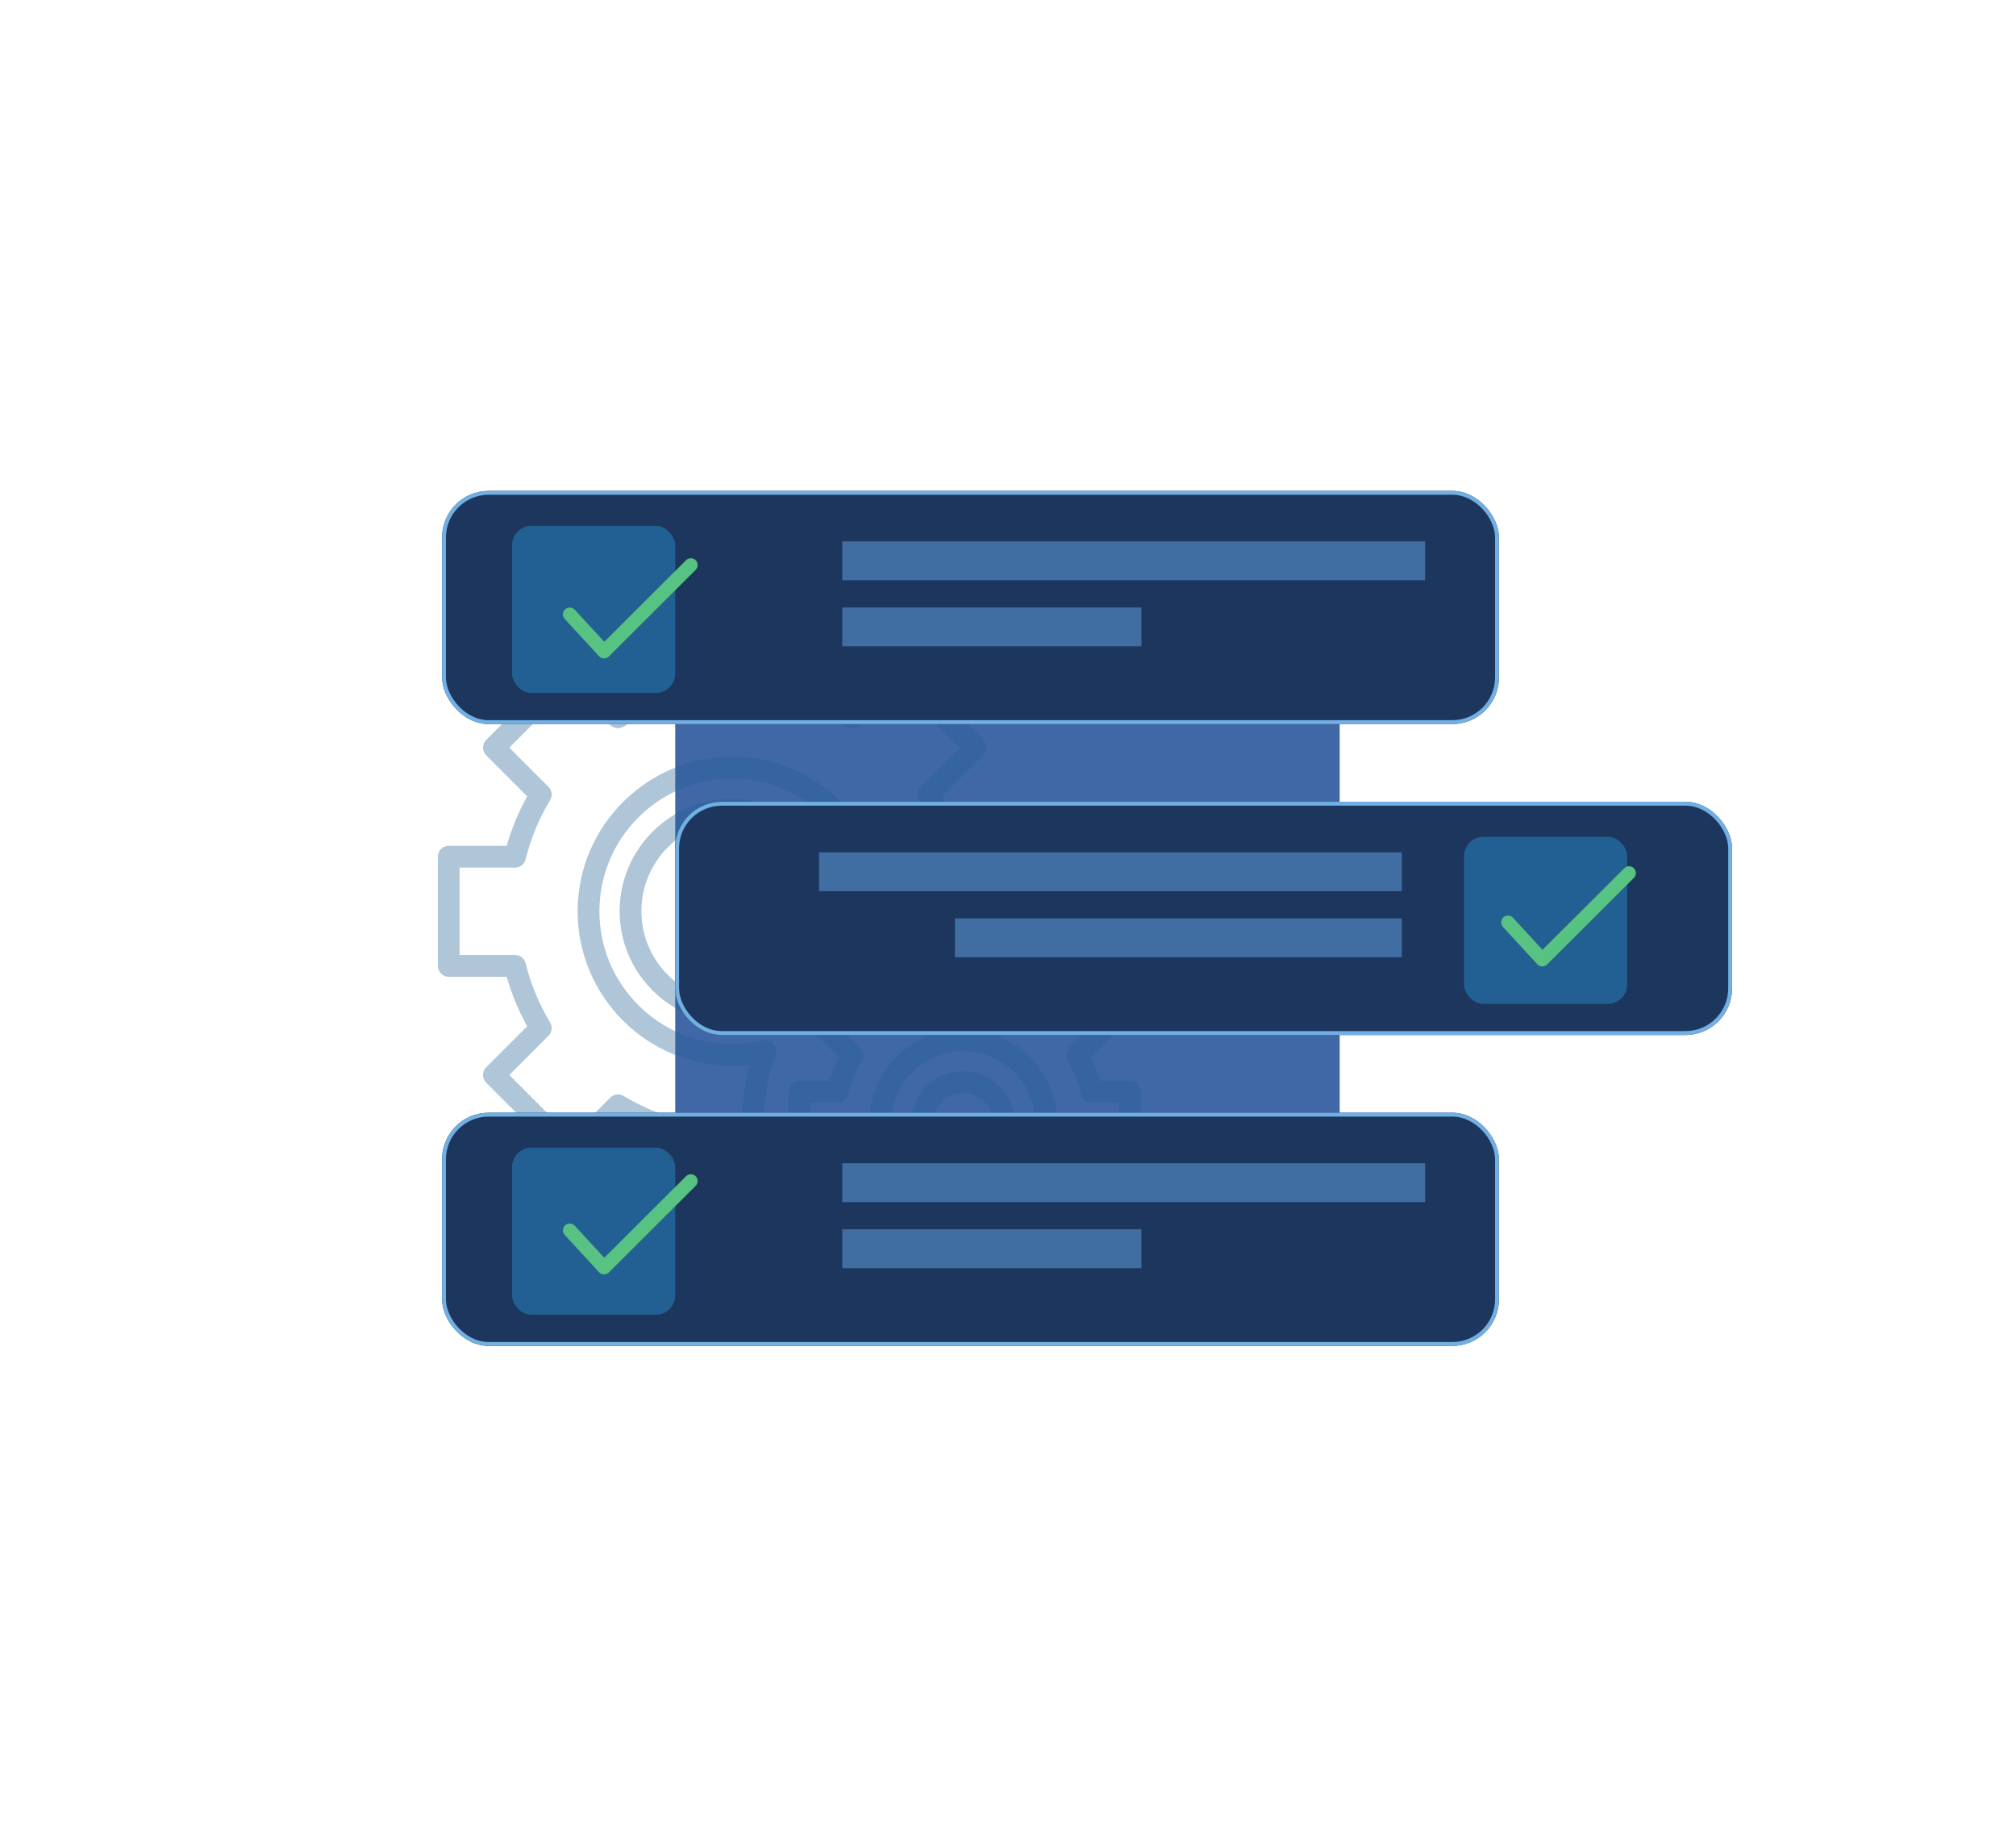 <svg width="419" height="383" viewBox="0 0 419 383" fill="none" xmlns="http://www.w3.org/2000/svg">
<g filter="url(#filter0_f_7247_6634)">
<rect x="140.336" y="140.764" width="138.098" height="101.756" rx="9.691" fill="#4068A7"/>
</g>
<g clip-path="url(#clip0_7247_6634)">
<path d="M234.864 224.577H228.609C228.087 222.912 227.42 221.3 226.613 219.757L231.036 215.335C231.461 214.911 231.699 214.335 231.699 213.735C231.699 213.135 231.46 212.56 231.036 212.136L221.761 202.861C220.878 201.978 219.446 201.978 218.563 202.861L214.14 207.284C212.598 206.477 210.986 205.81 209.321 205.289V199.032C209.321 197.783 208.308 196.771 207.059 196.771H193.943C192.694 196.771 191.681 197.783 191.681 199.032V205.289C190.016 205.81 188.403 206.478 186.862 207.284L182.439 202.861C182.015 202.437 181.44 202.199 180.84 202.199C180.24 202.199 179.665 202.437 179.241 202.861L169.966 212.136C169.541 212.56 169.303 213.135 169.303 213.735C169.303 214.335 169.542 214.91 169.965 215.335L174.388 219.757C173.581 221.299 172.914 222.911 172.393 224.577H166.137C164.887 224.577 163.875 225.589 163.875 226.839V239.955C163.875 241.204 164.887 242.216 166.137 242.216H172.392C172.914 243.881 173.581 245.493 174.388 247.036L169.966 251.458C169.082 252.342 169.082 253.773 169.966 254.657L179.241 263.932C179.665 264.356 180.24 264.594 180.84 264.594C181.44 264.594 182.015 264.356 182.44 263.932L186.862 259.509C188.405 260.316 190.016 260.984 191.682 261.505V267.761C191.682 269.01 192.694 270.023 193.944 270.023H207.059C208.309 270.023 209.321 269.01 209.321 267.761V261.505C210.986 260.984 212.598 260.316 214.141 259.509L218.563 263.932C218.987 264.356 219.562 264.594 220.163 264.594C220.763 264.594 221.337 264.356 221.762 263.932L231.037 254.657C231.461 254.233 231.699 253.658 231.699 253.058C231.699 252.458 231.461 251.882 231.037 251.458L226.614 247.035C227.421 245.492 228.088 243.88 228.609 242.216H234.865C236.114 242.216 237.127 241.204 237.127 239.954V226.839C237.126 225.589 236.114 224.577 234.864 224.577ZM232.603 237.693H226.895C225.855 237.693 224.949 238.401 224.7 239.41C224.101 241.827 223.147 244.13 221.865 246.255C221.329 247.146 221.468 248.287 222.203 249.023L226.239 253.058L220.162 259.134L216.127 255.098C215.392 254.363 214.25 254.223 213.36 254.76C211.234 256.043 208.931 256.996 206.515 257.595C205.506 257.845 204.797 258.751 204.797 259.79V265.499H196.205V259.79C196.205 258.751 195.496 257.845 194.487 257.595C192.069 256.996 189.767 256.042 187.643 254.761C186.752 254.223 185.611 254.362 184.875 255.098L180.84 259.134L174.764 253.058L178.799 249.023C179.535 248.287 179.674 247.145 179.136 246.255C177.855 244.131 176.902 241.828 176.302 239.41C176.052 238.401 175.147 237.693 174.107 237.693H168.399V229.1H174.107C175.146 229.1 176.052 228.392 176.302 227.383C176.902 224.963 177.855 222.66 179.135 220.538C179.673 219.648 179.534 218.506 178.799 217.77L174.763 213.735L180.839 207.659L184.875 211.695C185.61 212.43 186.752 212.57 187.643 212.032C189.764 210.752 192.067 209.798 194.488 209.198C195.496 208.948 196.204 208.042 196.204 207.003V201.294H204.797V207.003C204.797 208.042 205.506 208.948 206.514 209.198C208.933 209.798 211.237 210.752 213.36 212.032C214.25 212.569 215.391 212.429 216.127 211.695L220.162 207.659L226.238 213.735L222.203 217.77C221.468 218.506 221.329 219.647 221.866 220.538C223.146 222.661 224.1 224.964 224.7 227.383C224.95 228.392 225.855 229.1 226.895 229.1H232.603V237.693Z" fill="#226093" fill-opacity="0.36"/>
<path d="M200.181 213.88C189.419 213.88 180.664 222.636 180.664 233.398C180.664 244.16 189.419 252.916 200.181 252.916C210.943 252.916 219.699 244.16 219.699 233.398C219.699 222.636 210.943 213.88 200.181 213.88ZM200.181 248.392C191.913 248.392 185.187 241.666 185.187 233.398C185.187 225.13 191.913 218.403 200.181 218.403C208.449 218.403 215.175 225.13 215.175 233.398C215.175 241.666 208.449 248.392 200.181 248.392Z" fill="#226093" fill-opacity="0.36"/>
<path d="M212.147 175.759H200.098C199.071 172.172 197.644 168.725 195.839 165.472L204.359 156.954C204.783 156.53 205.022 155.954 205.022 155.354C205.022 154.754 204.783 154.179 204.359 153.755L188.315 137.711C187.431 136.828 185.999 136.828 185.117 137.711L176.597 146.23C173.346 144.426 169.898 142.999 166.31 141.971V129.921C166.31 128.672 165.298 127.659 164.048 127.659H141.36C140.111 127.659 139.099 128.672 139.099 129.921V141.971C135.509 143 132.061 144.427 128.811 146.231L120.293 137.712C119.869 137.287 119.294 137.049 118.693 137.049C118.093 137.049 117.518 137.287 117.094 137.712L101.051 153.756C100.168 154.639 100.168 156.071 101.051 156.954L109.57 165.472C107.766 168.723 106.339 172.171 105.311 175.759H93.262C92.012 175.759 91 176.772 91 178.021V200.709C91 201.958 92.012 202.971 93.262 202.971H105.311C106.339 206.558 107.766 210.005 109.57 213.257L101.051 221.776C100.168 222.66 100.168 224.091 101.051 224.975L117.094 241.019C117.518 241.443 118.093 241.681 118.693 241.681C119.294 241.681 119.868 241.443 120.293 241.019L128.811 232.499C132.064 234.304 135.512 235.732 139.099 236.759V248.809C139.099 250.059 140.111 251.071 141.36 251.071H159.252C159.993 251.071 160.688 250.708 161.11 250.099C161.533 249.49 161.63 248.712 161.37 248.018C159.625 243.346 158.74 238.427 158.74 233.401C158.74 228.513 159.577 223.724 161.229 219.167C161.511 218.385 161.343 217.511 160.79 216.89C160.236 216.27 159.387 216.003 158.578 216.196C156.468 216.699 154.31 216.954 152.164 216.954C136.953 216.954 124.578 204.578 124.578 189.367C124.578 174.154 136.953 161.778 152.164 161.778C167.376 161.778 179.752 174.154 179.752 189.367C179.752 190.639 179.658 191.948 179.473 193.256C179.357 194.079 179.702 194.9 180.371 195.393C181.042 195.887 181.927 195.972 182.679 195.617C188.277 192.97 194.277 191.628 200.512 191.628C204.25 191.628 207.965 192.125 211.551 193.105C212.232 193.291 212.959 193.149 213.52 192.721C214.08 192.293 214.409 191.628 214.409 190.923V178.021C214.409 176.771 213.397 175.759 212.147 175.759ZM209.886 188.057C206.81 187.424 203.668 187.104 200.512 187.104C194.893 187.104 189.446 188.088 184.268 190.034C184.273 189.811 184.275 189.588 184.275 189.366C184.275 171.659 169.87 157.254 152.164 157.254C134.458 157.254 120.054 171.66 120.054 189.366C120.054 207.072 134.459 221.476 152.164 221.476C153.384 221.476 154.607 221.406 155.824 221.265C154.756 225.204 154.217 229.271 154.217 233.4C154.217 237.885 154.853 242.294 156.112 246.547H143.622V235.023C143.622 233.983 142.914 233.077 141.905 232.828C137.561 231.751 133.424 230.037 129.609 227.735C128.719 227.197 127.577 227.337 126.841 228.072L118.694 236.221L105.849 223.376L113.997 215.228C114.732 214.492 114.871 213.35 114.334 212.46C112.033 208.646 110.32 204.51 109.243 200.165C108.993 199.156 108.087 198.447 107.048 198.447H95.523V180.282H107.047C108.087 180.282 108.992 179.574 109.242 178.565C110.32 174.219 112.033 170.082 114.333 166.269C114.871 165.379 114.731 164.237 113.996 163.502L105.849 155.355L118.693 142.51L126.841 150.658C127.576 151.393 128.718 151.532 129.609 150.995C133.419 148.695 137.556 146.982 141.905 145.903C142.914 145.652 143.622 144.747 143.622 143.708V132.183H161.786V143.708C161.786 144.747 162.495 145.653 163.503 145.903C167.85 146.981 171.987 148.694 175.8 150.994C176.69 151.531 177.832 151.391 178.567 150.657L186.715 142.509L199.561 155.354L191.413 163.502C190.678 164.237 190.538 165.379 191.075 166.269C193.377 170.084 195.09 174.222 196.166 178.565C196.416 179.574 197.322 180.282 198.361 180.282H209.886V188.057H209.886Z" fill="#226093" fill-opacity="0.36"/>
<path d="M172.629 178.241C172.035 177.142 170.663 176.733 169.564 177.328C168.465 177.922 168.056 179.294 168.651 180.393C170.124 183.117 170.903 186.205 170.903 189.324C170.903 199.69 162.47 208.123 152.104 208.123C141.738 208.123 133.305 199.69 133.305 189.324C133.305 178.958 141.738 170.525 152.104 170.525C156.361 170.525 160.375 171.912 163.712 174.536C164.694 175.308 166.116 175.137 166.888 174.156C167.66 173.174 167.489 171.752 166.507 170.98C162.365 167.723 157.384 166.002 152.104 166.002C139.243 166.002 128.781 176.464 128.781 189.324C128.781 202.185 139.243 212.647 152.104 212.647C164.964 212.647 175.426 202.185 175.426 189.324C175.426 185.456 174.459 181.623 172.629 178.241Z" fill="#226093" fill-opacity="0.36"/>
<path d="M200.191 222.61C194.244 222.61 189.406 227.449 189.406 233.395C189.406 239.342 194.244 244.18 200.191 244.18C206.138 244.18 210.976 239.342 210.976 233.395C210.976 227.449 206.138 222.61 200.191 222.61ZM200.191 239.657C196.739 239.657 193.93 236.848 193.93 233.395C193.93 229.942 196.739 227.133 200.191 227.133C203.644 227.133 206.453 229.942 206.453 233.395C206.453 236.848 203.644 239.657 200.191 239.657Z" fill="#226093" fill-opacity="0.36"/>
</g>
<g filter="url(#filter1_b_7247_6634)">
<rect x="91.875" y="102" width="219.664" height="48.455" rx="9.691" fill="#1C365D"/>
<rect x="92.279" y="102.404" width="218.857" height="47.648" rx="9.287" stroke="#72AFE2" stroke-width="0.808"/>
</g>
<g filter="url(#filter2_b_7247_6634)">
<rect x="140.328" y="166.607" width="219.664" height="48.455" rx="9.691" fill="#1C365D"/>
<rect x="140.732" y="167.011" width="218.857" height="47.648" rx="9.287" stroke="#72AFE2" stroke-width="0.808"/>
</g>
<g filter="url(#filter3_b_7247_6634)">
<rect x="91.875" y="231.215" width="219.664" height="48.455" rx="9.691" fill="#1C365D"/>
<rect x="92.279" y="231.619" width="218.857" height="47.648" rx="9.287" stroke="#72AFE2" stroke-width="0.808"/>
</g>
<rect x="106.414" y="109.268" width="33.919" height="34.726" rx="4.038" fill="#226093"/>
<rect x="304.273" y="173.875" width="33.919" height="34.726" rx="4.038" fill="#226093"/>
<rect x="106.414" y="238.482" width="33.919" height="34.726" rx="4.038" fill="#226093"/>
<rect x="175.055" y="112.498" width="121.138" height="8.076" fill="#416EA2"/>
<rect width="121.138" height="8.076" transform="matrix(-1 0 0 1 291.352 177.105)" fill="#416EA2"/>
<rect x="175.055" y="241.713" width="121.138" height="8.076" fill="#416EA2"/>
<rect x="175.055" y="126.229" width="62.184" height="8.076" fill="#416EA2"/>
<rect width="92.873" height="8.076" transform="matrix(-1 0 0 1 291.352 190.836)" fill="#416EA2"/>
<rect x="175.055" y="255.441" width="62.184" height="8.076" fill="#416EA2"/>
<path d="M144.586 116.416C144.033 115.862 143.136 115.861 142.583 116.414L125.59 133.362L119.459 126.703C118.929 126.128 118.033 126.091 117.457 126.621C116.881 127.15 116.845 128.047 117.374 128.622L124.504 136.365C124.765 136.649 125.131 136.814 125.516 136.822C125.526 136.822 125.536 136.822 125.546 136.822C125.921 136.822 126.281 136.674 126.546 136.409L144.584 118.419C145.138 117.867 145.139 116.97 144.586 116.416Z" fill="#57C281"/>
<path d="M144.586 244.416C144.033 243.862 143.136 243.861 142.583 244.414L125.59 261.362L119.459 254.703C118.929 254.128 118.033 254.091 117.457 254.621C116.881 255.15 116.845 256.047 117.374 256.622L124.504 264.365C124.765 264.649 125.131 264.814 125.516 264.822C125.526 264.822 125.536 264.822 125.546 264.822C125.921 264.822 126.281 264.674 126.546 264.409L144.584 246.419C145.138 245.867 145.139 244.97 144.586 244.416Z" fill="#57C281"/>
<path d="M339.586 180.416C339.033 179.862 338.136 179.861 337.583 180.414L320.59 197.362L314.459 190.703C313.929 190.128 313.033 190.091 312.457 190.621C311.881 191.15 311.845 192.047 312.374 192.622L319.504 200.365C319.765 200.649 320.131 200.814 320.516 200.822C320.526 200.822 320.536 200.822 320.546 200.822C320.921 200.822 321.281 200.674 321.546 200.409L339.584 182.419C340.138 181.867 340.139 180.97 339.586 180.416Z" fill="#57C281"/>
<defs>
<filter id="filter0_f_7247_6634" x="0.336" y="0.764" width="418.102" height="381.756" filterUnits="userSpaceOnUse" color-interpolation-filters="sRGB">
<feFlood flood-opacity="0" result="BackgroundImageFix"/>
<feBlend mode="normal" in="SourceGraphic" in2="BackgroundImageFix" result="shape"/>
<feGaussianBlur stdDeviation="70" result="effect1_foregroundBlur_7247_6634"/>
</filter>
<filter id="filter1_b_7247_6634" x="85.414" y="95.539" width="232.585" height="61.377" filterUnits="userSpaceOnUse" color-interpolation-filters="sRGB">
<feFlood flood-opacity="0" result="BackgroundImageFix"/>
<feGaussianBlur in="BackgroundImageFix" stdDeviation="3.23"/>
<feComposite in2="SourceAlpha" operator="in" result="effect1_backgroundBlur_7247_6634"/>
<feBlend mode="normal" in="SourceGraphic" in2="effect1_backgroundBlur_7247_6634" result="shape"/>
</filter>
<filter id="filter2_b_7247_6634" x="133.867" y="160.147" width="232.585" height="61.377" filterUnits="userSpaceOnUse" color-interpolation-filters="sRGB">
<feFlood flood-opacity="0" result="BackgroundImageFix"/>
<feGaussianBlur in="BackgroundImageFix" stdDeviation="3.23"/>
<feComposite in2="SourceAlpha" operator="in" result="effect1_backgroundBlur_7247_6634"/>
<feBlend mode="normal" in="SourceGraphic" in2="effect1_backgroundBlur_7247_6634" result="shape"/>
</filter>
<filter id="filter3_b_7247_6634" x="85.414" y="224.754" width="232.585" height="61.377" filterUnits="userSpaceOnUse" color-interpolation-filters="sRGB">
<feFlood flood-opacity="0" result="BackgroundImageFix"/>
<feGaussianBlur in="BackgroundImageFix" stdDeviation="3.23"/>
<feComposite in2="SourceAlpha" operator="in" result="effect1_backgroundBlur_7247_6634"/>
<feBlend mode="normal" in="SourceGraphic" in2="effect1_backgroundBlur_7247_6634" result="shape"/>
</filter>
<clipPath id="clip0_7247_6634">
<rect width="146.137" height="146.137" fill="white" transform="translate(91 125.77)"/>
</clipPath>
</defs>
</svg>
